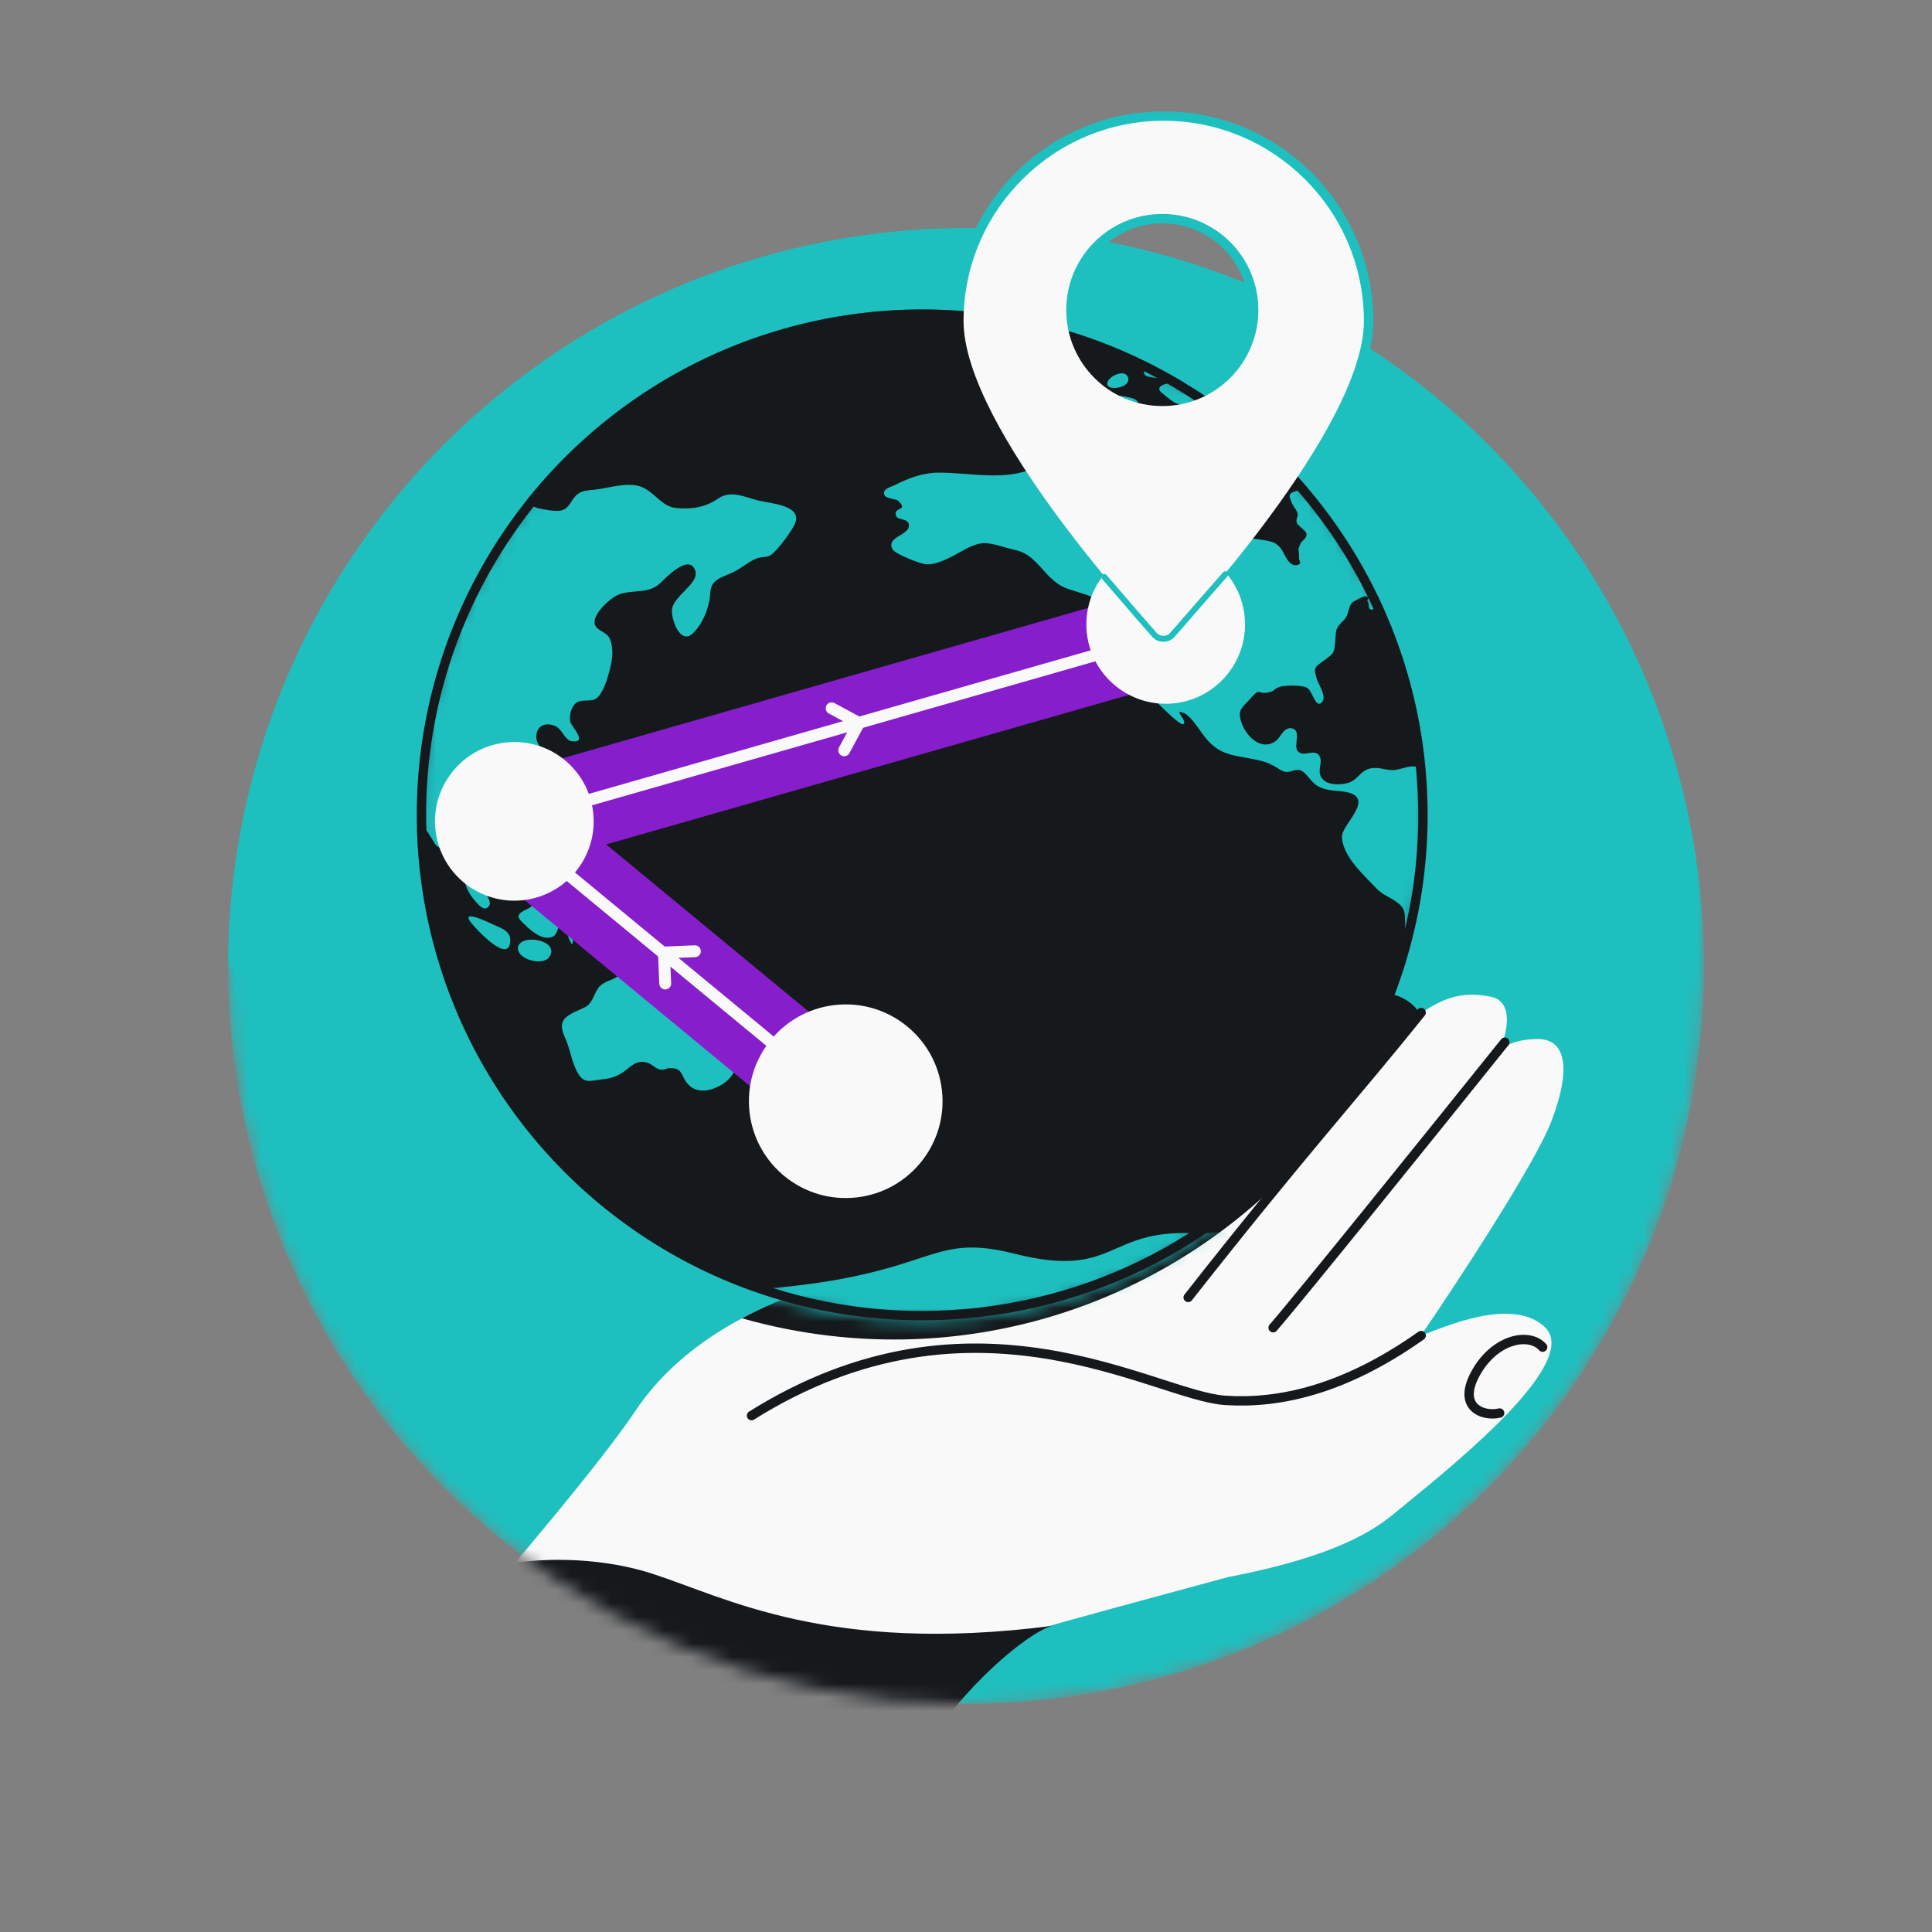 <svg width="144" height="144" viewBox="0 0 144 144" fill="none" xmlns="http://www.w3.org/2000/svg">
<rect x="0" y="0" width="144" height="144" fill="#808080" stroke="none"/>
<mask id="mask0_3063_353" style="mask-type:alpha" maskUnits="userSpaceOnUse" x="8" y="11" width="119" height="116">
<path d="M72 127C102.375 127 127 102.376 127 72V11H8V72H17C17 102.376 41.624 127 72 127Z" fill="#1EBFBF"/>
</mask>
<g mask="url(#mask0_3063_353)">
<circle cx="72" cy="72" r="55" fill="#1EBFBF"/>
<mask id="mask1_3063_353" style="mask-type:alpha" maskUnits="userSpaceOnUse" x="19" y="20" width="110" height="110">
<circle cx="74" cy="75" r="55" fill="#1EBFBF"/>
</mask>
<g mask="url(#mask1_3063_353)">
<path d="M75.208 122.04C72.204 122.902 65.833 135.807 61.273 142.168C56.714 148.53 22.455 140.103 22.668 134.524C22.668 134.524 42.508 112.419 47.377 105.133C54.293 94.786 71.041 93.807 72.204 93.579C73.135 93.397 85.987 79.463 89.361 78.698C93.022 77.868 93.34 80.017 92.947 81.361C94.129 79.85 97.232 76.406 100.197 74.714C103.161 73.022 105.2 74.574 105.849 75.562C107.403 74.512 108.787 73.826 111.104 74.286C112.958 74.655 112.279 77.203 111.707 78.431C111.882 78.123 112.683 77.493 114.489 77.44C116.747 77.373 117.138 79.63 115.628 83.58C114.42 86.74 108.639 95.548 105.9 99.556C107.661 98.908 112.711 96.629 115.133 98.906C117.854 101.465 108.877 108.767 104.389 112.419C103.107 113.462 100.727 115.787 91.517 117.549C85.207 119.268 81.193 120.322 75.208 122.04Z" fill="#F9F9F9"/>
<path d="M55.303 98.258C57.406 98.857 59.584 99.296 61.825 99.558C76.434 101.267 90.146 95.08 98.692 84.373L105.744 75.438C105.592 75.129 104.956 74.418 103.83 74.115C102.877 73.835 101.648 73.886 100.197 74.714C97.232 76.406 94.129 79.85 92.948 81.361C93.34 80.017 93.022 77.868 89.361 78.698C87.164 79.196 80.949 85.277 76.623 89.51L76.623 89.51L76.623 89.51C74.305 91.778 72.529 93.516 72.204 93.579C72.099 93.6 71.868 93.626 71.528 93.665C69.199 93.933 61.788 94.785 55.303 98.258Z" fill="#16191C"/>
<path d="M92.636 81.583C82.614 94.246 81.5 94 81.5 94" stroke="#F9F9F9" stroke-width="0.7" stroke-linecap="round" stroke-linejoin="round"/>
<path d="M68.695 130.744C71.747 125.67 76.618 121.695 78.39 121.186C61.741 123.326 54.068 119.046 48.597 117.288C44.221 115.881 39.672 116.219 37.944 116.563C37.139 117.467 36.388 118.316 35.758 119.046L50.683 129.539L68.695 130.744Z" fill="#16191C"/>
<path d="M114.98 100.408C113.983 99.299 111.517 99.773 110.089 102.178C108.471 104.903 110.568 105.617 111.775 105.319" stroke="#16191C" stroke-width="0.7" stroke-linecap="round" stroke-linejoin="round"/>
<path d="M56.014 105.511C72.611 95.11 86.058 104.029 91.32 104.376C95.29 104.637 100.151 103.629 105.924 99.545M112.161 77.679C107.219 83.838 96.846 96.718 94.891 98.96M105.924 75.472C100.982 81.632 97.119 85.815 88.559 96.703" stroke="#16191C" stroke-width="0.7" stroke-linecap="round" stroke-linejoin="round"/>
</g>
</g>
<mask id="path-10-outside-1_3063_353" maskUnits="userSpaceOnUse" x="70.817" y="8" width="32" height="41" fill="black">
<rect fill="white" x="70.817" y="8" width="32" height="41"/>
<path d="M86.729 9C94.961 9 101.656 15.696 101.656 23.928C101.656 31.943 87.881 46.739 87.293 47.365C87.154 47.527 86.945 47.612 86.729 47.612C86.52 47.612 86.312 47.527 86.165 47.365C85.586 46.74 71.817 31.944 71.817 23.928C71.817 15.696 78.512 9 86.729 9ZM86.632 15.946C82.678 15.946 79.473 19.152 79.473 23.105C79.473 27.059 82.678 30.265 86.632 30.265C90.586 30.265 93.791 27.059 93.791 23.105C93.791 19.152 90.586 15.946 86.632 15.946Z"/>
</mask>
<path d="M86.729 9C94.961 9 101.656 15.696 101.656 23.928C101.656 31.943 87.881 46.739 87.293 47.365C87.154 47.527 86.945 47.612 86.729 47.612C86.52 47.612 86.312 47.527 86.165 47.365C85.586 46.74 71.817 31.944 71.817 23.928C71.817 15.696 78.512 9 86.729 9ZM86.632 15.946C82.678 15.946 79.473 19.152 79.473 23.105C79.473 27.059 82.678 30.265 86.632 30.265C90.586 30.265 93.791 27.059 93.791 23.105C93.791 19.152 90.586 15.946 86.632 15.946Z" fill="#F9F9F9"/>
<path d="M86.729 9V8.3H86.729L86.729 9ZM101.656 23.928L102.356 23.928V23.928H101.656ZM87.293 47.365L86.783 46.886L86.772 46.898L86.762 46.91L87.293 47.365ZM86.729 47.612L86.728 48.312H86.729V47.612ZM86.165 47.365L86.684 46.895L86.679 46.89L86.165 47.365ZM71.817 23.928H71.117V23.928L71.817 23.928ZM86.632 15.946L86.632 15.246H86.632V15.946ZM79.473 23.105L78.773 23.105V23.105H79.473ZM86.632 30.265V30.965H86.632L86.632 30.265ZM93.791 23.105H94.491V23.105L93.791 23.105ZM86.729 9V9.7C94.574 9.7 100.956 16.082 100.956 23.928H101.656H102.356C102.356 15.309 95.347 8.3 86.729 8.3V9ZM101.656 23.928L100.956 23.928C100.956 25.76 100.159 28.065 98.873 30.563C97.595 33.041 95.879 35.629 94.131 38.002C90.638 42.749 87.069 46.581 86.783 46.886L87.293 47.365L87.804 47.844C88.106 47.523 91.718 43.644 95.259 38.832C97.029 36.427 98.793 33.774 100.117 31.204C101.431 28.653 102.356 26.103 102.356 23.928L101.656 23.928ZM87.293 47.365L86.762 46.91C86.767 46.904 86.769 46.904 86.764 46.906C86.758 46.909 86.746 46.912 86.729 46.912V47.612V48.312C87.122 48.312 87.536 48.158 87.825 47.821L87.293 47.365ZM86.729 47.612L86.729 46.912C86.719 46.912 86.709 46.91 86.7 46.907C86.692 46.903 86.687 46.899 86.684 46.895L86.165 47.365L85.646 47.835C85.933 48.152 86.335 48.312 86.728 48.312L86.729 47.612ZM86.165 47.365L86.679 46.89C86.394 46.582 82.829 42.75 79.338 38.003C77.592 35.629 75.876 33.042 74.6 30.563C73.314 28.066 72.517 25.76 72.517 23.928L71.817 23.928L71.117 23.928C71.117 26.103 72.041 28.653 73.355 31.204C74.678 33.774 76.441 36.427 78.21 38.833C81.749 43.645 85.358 47.523 85.652 47.841L86.165 47.365ZM71.817 23.928H72.517C72.517 16.082 78.899 9.7 86.729 9.7L86.729 9L86.729 8.3C78.125 8.3 71.117 15.31 71.117 23.928H71.817ZM86.632 15.946V15.246C82.292 15.246 78.773 18.765 78.773 23.105L79.473 23.105L80.173 23.105C80.173 19.538 83.065 16.646 86.632 16.646V15.946ZM79.473 23.105H78.773C78.773 27.446 82.291 30.965 86.632 30.965V30.265V29.565C83.065 29.565 80.173 26.673 80.173 23.105H79.473ZM86.632 30.265L86.632 30.965C90.972 30.965 94.491 27.446 94.491 23.105H93.791H93.091C93.091 26.673 90.199 29.565 86.632 29.565L86.632 30.265ZM93.791 23.105L94.491 23.105C94.491 18.765 90.972 15.246 86.632 15.246L86.632 15.946L86.632 16.646C90.199 16.646 93.091 19.538 93.091 23.105L93.791 23.105Z" fill="#1EBFBF" mask="url(#path-10-outside-1_3063_353)"/>
<circle cx="68.736" cy="60.736" r="37.67" transform="rotate(-6.577 68.736 60.736)" fill="#16191C"/>
<mask id="mask2_3063_353" style="mask-type:alpha" maskUnits="userSpaceOnUse" x="31" y="23" width="76" height="76">
<circle cx="68.737" cy="60.736" r="37.67" transform="rotate(-6.577 68.737 60.736)" fill="white"/>
</mask>
<g mask="url(#mask2_3063_353)">
<path d="M190.727 64.928C190.546 64.411 190.092 64.956 189.827 64.894C189.325 64.752 189.424 64.294 189.035 64.078C188.938 64.028 188.216 63.696 188.537 64.243C188.726 64.559 189.009 64.911 189.123 65.236C189.217 65.533 189.021 65.802 189.174 66.076C189.788 67.19 190.032 65.885 190.247 65.507C190.359 65.294 190.846 65.299 190.727 64.928ZM188.926 66.828C188.181 66.683 186.372 68.506 187.723 68.766C188.515 68.92 188.361 68.507 188.658 67.92C188.756 67.724 189.512 66.898 188.926 66.828ZM178.669 55.693C178.506 55.465 178.163 55.382 178.001 55.17C177.894 55.028 177.977 54.696 177.927 54.655C177.806 54.531 177.55 54.545 177.5 54.505C177.587 54.602 176.992 54.056 177.087 54.091C176.543 53.846 174.781 53.311 174.226 53.637C172.889 54.421 173.609 53.554 172.526 53.248C172.369 53.205 171.605 53.031 171.679 53.407C171.706 53.512 172.299 53.782 172.435 53.905C172.502 53.958 172.89 54.298 172.892 54.313C172.942 54.354 172.973 54.489 173.133 54.562C173.279 54.638 173.605 54.569 173.775 54.596C174.055 54.656 174.681 54.814 174.842 55.026C174.966 55.181 174.759 55.497 174.728 55.486C174.778 55.526 174.975 55.657 175.042 55.711C174.942 55.63 176.367 56.004 176.295 56.043C176.786 55.956 176.695 55.428 177.263 55.486C177.525 55.517 177.787 55.948 178.133 56.047C178.825 56.259 179.033 56.219 178.669 55.693ZM168.626 48.915C168.48 48.84 167.64 48.66 168.123 49.035C168.416 49.201 169.332 50.695 169.223 49.615C169.203 49.31 168.901 49.068 168.626 48.915ZM168.141 50.77C168.516 51.127 169.748 51.938 170.029 51.076C170.523 49.573 168.094 50.099 168.141 50.77ZM169.948 52.746C169.885 52.599 168.378 53.219 168.358 53.313C168.181 54.011 167.922 54.533 168.186 55.24C168.765 56.711 168.44 55.073 168.686 54.967C168.903 54.881 169.351 55.736 169.591 55.186C169.712 54.911 169.215 54.553 169.069 54.339C168.991 54.194 169.294 54.051 169.19 53.94C169.173 53.927 168.882 53.776 168.902 53.82C168.862 53.732 168.427 54.044 168.53 53.617C168.626 53.267 170.352 53.745 169.948 52.746ZM167.545 47.179C167.376 47.168 167.127 47.243 167.103 47.43C167.039 47.93 167.099 49.368 167.727 48.496C167.674 48.564 167.796 47.642 167.818 47.701C167.761 47.477 168.035 47.215 167.545 47.179ZM166.722 45.044C166.461 45.29 166.546 46.157 167.057 46.113C167.522 46.059 167.058 44.667 166.722 45.044ZM113.873 60.641C113.008 60.51 112.003 60.487 111.169 60.23C110.506 60.014 110.398 59.734 109.983 59.167C109.106 58.007 107.267 57.604 105.917 57.221C105.07 56.981 104.856 57.236 104.052 57.375C103.413 57.495 102.855 57.129 102.172 57.269C101.385 57.421 101.249 58.083 100.534 58.334C99.994 58.52 99.114 58.529 98.694 58.177C97.956 57.57 98.735 56.819 98.292 56.271C97.921 55.821 97.158 56.447 96.743 56.003C96.379 55.615 96.986 54.56 96.397 54.321C95.759 54.056 95.436 54.939 95.159 55.171C94.482 55.756 93.676 55.48 93.118 54.853C92.769 54.462 92.496 53.94 92.42 53.411C92.32 52.807 92.818 52.519 93.219 52.042C93.555 51.665 93.681 51.574 93.803 51.575C93.954 51.573 94.108 51.724 94.624 51.588C95.097 51.472 94.911 51.309 95.486 51.166C95.871 51.075 97.067 51.045 97.443 51.278C97.836 51.525 98.067 52.867 98.537 52.336C98.898 51.91 98.3 51.072 98.159 50.642C97.851 49.678 98.009 49.737 98.806 49.138C99.421 48.682 99.446 48.633 99.512 47.887C99.597 46.786 99.531 46.87 100.182 46.196C100.562 45.798 100.447 45.334 100.765 44.929C100.846 44.843 101.617 44.415 101.772 44.444C102.284 44.538 101.751 44.661 101.976 44.897C102.045 44.966 101.929 45.41 102.206 45.439C102.482 45.469 102.727 44.826 102.878 44.685C103.238 44.382 104.212 44.408 104.002 43.771C103.816 43.208 102.956 44.046 102.554 43.723C100.78 42.297 108.783 41.513 103.374 39.507C102.486 39.179 102.401 39.097 101.85 38.268C101.777 38.169 101.336 37.374 101.245 37.369C100.688 37.279 101.201 37.513 100.894 37.748C100.447 38.092 100.083 38.749 99.534 37.935C99.221 37.464 99.385 37.307 99.338 37.158C99.311 37.054 99.193 36.96 98.731 36.767C97.979 36.438 97.66 36.306 96.968 36.493C95.997 36.759 96.006 36.835 96.294 37.494C96.496 37.932 96.635 37.947 96.724 38.321C96.778 38.53 96.549 38.649 96.662 38.974C96.73 39.166 97.106 39.399 97.282 39.61C97.334 39.665 97.373 39.738 97.38 39.798C97.407 40.164 97.051 40.236 96.919 40.544C96.658 41.173 96.859 40.812 96.825 41.569C96.813 41.863 97.072 42.002 96.719 42.104C96.044 42.305 95.72 41.205 95.488 40.908C95.238 40.584 95.009 40.441 94.712 40.367C94.428 40.277 94.092 40.254 93.658 40.181C93.58 40.16 93.398 40.165 93.17 40.161C92.698 40.154 92.06 40.15 91.963 40.1C91.654 39.92 91.819 39.64 91.621 39.37C91.62 39.355 91.605 39.357 91.603 39.342C91.568 39.3 91.534 39.273 91.487 39.263C91.346 39.218 91.21 39.356 91.114 39.183C91.003 39.011 90.939 38.849 90.906 38.699C90.792 38.236 90.992 37.859 91.424 37.532C91.466 37.497 92.069 37.197 92.073 37.227C92.097 37.178 92.205 36.797 92.164 36.832C92.256 36.714 92.929 35.698 93.132 35.752C93.431 35.84 93.25 36.769 94.015 36.557C94.913 36.315 94.07 35.72 94.088 35.349C94.105 34.84 94.618 34.55 94.624 34.073C94.626 34.088 94.334 33.137 94.368 33.164C94.058 32.846 93.092 32.896 92.935 33.114C92.817 33.281 93.513 34.047 92.818 34.342C92.21 34.597 92.632 33.918 92.174 33.632C91.897 33.464 91.804 33.844 91.789 33.846C91.66 33.784 91.519 33.739 91.305 33.594C91.057 33.423 90.79 32.823 90.466 32.384C90.121 31.885 89.736 31.576 89.291 32.196C88.899 32.749 89.471 33.098 89.919 33.431C90.353 33.766 90.662 34.083 89.886 34.588C89.814 34.627 89.728 34.668 89.611 34.712C88.936 34.913 87.628 34.895 87.091 34.849C85.999 34.729 84.834 35.155 83.645 35.246C83.675 35.243 83.069 34.728 82.924 34.653C82.491 34.456 81.722 34.499 81.275 34.443C79.718 34.238 78.59 34.199 77.147 34.857C74.91 35.869 72.516 35.253 70.069 35.227C68.822 35.217 67.76 35.617 66.698 36.154C66.426 36.293 65.757 36.417 65.916 36.875C66.029 37.2 66.752 37.148 66.956 37.339C67.757 38.093 66.566 37.769 66.777 38.421C66.898 38.807 67.603 38.603 67.729 39.034C67.965 39.899 65.955 39.977 66.538 40.955C66.745 41.3 68.541 42.001 68.942 42.047C69.588 42.126 70.221 41.822 70.755 41.576C71.504 41.228 72.399 40.556 73.241 40.49C73.932 40.426 74.938 40.848 75.636 40.983C77.208 41.309 77.664 42.764 78.975 43.597C79.825 44.129 81.277 44.208 82.009 44.892C82.469 45.331 82.323 45.902 82.343 46.607C82.362 47.297 82.23 48.127 82.585 48.701C82.921 49.247 83.527 49.761 84.099 50.249C84.369 50.479 84.606 50.698 84.828 50.903C85.325 51.399 87.908 54.177 88.203 53.974C88.553 53.718 87.318 52.753 88.277 53.166C88.805 53.397 89.54 54.635 89.925 55.082C90.539 55.796 91.119 56.083 91.808 56.265C92.308 56.392 92.863 56.466 93.532 56.604C94.139 56.734 94.436 56.807 94.971 57.099C95.247 57.252 95.499 57.469 95.795 57.527C96.137 57.596 96.558 57.301 96.889 57.401C97.361 57.547 97.705 58.291 98.193 58.573C98.876 58.971 99.491 58.9 100.186 59.005C102.676 59.394 100.01 61.424 100.025 62.345C100.041 63.804 101.628 65.19 102.563 66.189C103.049 66.717 103.531 66.816 104.095 67.227C104.757 67.704 104.704 68.034 104.728 68.769C104.803 71.528 104.573 74.538 105.01 77.271C105.217 78.539 105.888 80.015 106.434 81.197C106.696 81.752 107.268 82.501 107.986 82.141C108.874 81.685 107.807 80.593 107.743 79.909C107.643 78.905 107.999 76.727 108.574 75.922C109.006 75.319 109.822 75.025 110.272 74.45C110.722 73.875 110.636 73.393 111.239 72.955C111.604 72.697 111.822 72.749 112.045 72.308C112.182 72.046 112.201 71.69 112.275 71.405C112.443 70.755 112.494 69.75 112.837 69.172C113.603 67.915 115.366 68.45 115.402 66.662C115.414 65.969 115.13 64.956 115.389 64.31C115.626 63.73 116.466 63.51 116.653 62.888C117.226 61.008 115.155 60.831 113.873 60.641ZM100.096 33.334C99.485 33.035 99.459 32.546 98.944 32.16C98.793 32.039 98.601 31.953 98.394 31.87C97.997 31.715 97.558 31.597 97.219 31.421C96.622 31.12 96.114 30.533 95.533 30.231C95.356 30.144 95.165 30.073 94.98 30.049C94.378 29.964 91.862 30.131 91.751 30.882C91.728 30.947 91.722 31.024 91.714 31.087C91.613 32.19 93.734 32.145 94.433 32.28C95.303 32.457 96.188 32.754 96.631 33.565C96.861 33.984 96.75 34.596 96.995 35.014C97.316 35.562 97.752 35.65 98.326 35.891C98.677 36.035 99.137 36.336 99.546 36.458C99.624 36.48 99.717 36.499 99.779 36.508C100.744 36.581 100.538 36.113 100.828 35.464C100.973 35.14 101.493 34.649 101.463 34.253C101.406 33.368 100.659 33.608 100.096 33.334ZM90.125 30.608C89.558 30.566 88.999 31.246 89.717 31.547C90.515 31.886 90.829 30.527 90.125 30.608ZM87.608 31.16C86.619 31.935 88.443 32.74 88.657 32.362C89.382 31.54 88.541 30.437 87.608 31.16ZM87.653 33.139C87.493 32.803 86.955 32.742 86.715 32.509C86.338 32.137 86.226 31.427 85.66 31.262C84.89 31.027 84.067 31.922 83.298 31.841C82.498 31.749 78.394 30.792 79.23 32.772C79.625 33.695 80.809 33.036 81.481 33.204C82.264 33.406 82.82 34.28 83.567 34.44C84.376 34.608 85.024 33.903 85.843 33.901C86.421 33.911 88.364 34.564 87.653 33.139ZM84.624 29.782C84.276 29.53 82.578 29.418 82.044 29.264C81.462 29.085 81.38 29.033 80.87 29.215C80.68 29.283 79.411 29.998 80.244 30.241C81.045 30.471 82.079 31.013 82.899 31.011C83.52 31.001 85.519 30.432 84.624 29.782ZM84.093 28.198C83.894 27.267 82.071 28.308 82.63 28.812C83.026 29.09 84.222 28.798 84.093 28.198ZM89.263 29.585C89.086 29.237 88.231 29.058 87.91 28.911C87.588 28.748 87.501 28.527 87.067 28.578C86.767 28.612 86.067 28.862 86.601 29.277C87.019 29.613 87.398 30 87.885 30.144C88.358 30.289 89.657 30.37 89.263 29.585ZM98.824 23.085C97.942 22.941 97.022 22.863 96.133 22.796C95.121 22.713 94.385 23.044 93.419 23.355C92.468 23.664 91.5 23.961 90.548 24.27C90.079 24.416 89.486 24.408 89.752 24.869C90.359 25.922 93.055 24.673 93.3 25.091C93.618 25.608 91.629 25.868 91.492 25.868C90.609 25.847 89.818 25.308 89.012 25.17C88.594 25.095 87.121 25.496 87.278 26.062C87.46 26.718 88.927 27.194 89.506 27.343C89.864 27.425 90.2 27.57 90.525 27.487C90.776 27.427 91.43 26.644 91.65 26.973C91.96 27.429 90.492 28.521 90.241 28.581C90.078 28.615 87.748 27.899 88.536 28.808C88.834 29.158 89.434 28.827 89.765 29.066C90.029 29.251 90.233 30.227 90.533 30.192L92.226 29.997C92.631 29.951 94.219 30.029 94.504 29.735C95.528 28.74 93.314 28.765 92.773 28.95C92.409 29.084 91.537 29.815 91.254 29.202C90.969 28.574 92.018 28.591 92.365 28.566C92.893 28.536 94.111 28.826 94.537 28.577C94.908 28.366 94.72 27.926 94.913 27.488C95.058 27.164 95.505 26.959 95.603 26.625C95.635 26.513 95.458 26.288 95.414 26.308C95.593 26.011 96.048 25.743 96.486 25.462C97.079 25.07 99.034 24.122 99.411 23.571C99.73 23.043 99.366 23.177 98.824 23.085ZM86.995 27.555C86.593 26.971 84.75 27.445 85.408 28.015C85.792 28.186 87.596 28.424 86.995 27.555ZM87.739 27.562C88.006 27.9 88.442 27.865 88.498 27.428C88.572 26.882 87.324 26.856 87.739 27.562ZM115.897 22.224C115.709 20.724 107.236 21.377 105.96 21.77C104.053 22.344 101.547 22.602 100.13 24.011C99.326 24.811 98.778 25.32 97.739 25.794C97.236 26.037 96.583 26.173 96.767 26.844C96.871 27.217 97.832 28.182 98.239 28.151C99.021 28.091 100.053 27.819 100.822 28.037C101.718 28.303 102.778 29.334 103.513 29.911C104.997 31.062 105.165 33.442 105.842 35.101C106.075 35.674 106.542 36.559 107.239 36.678C108.369 36.871 108.05 34.893 108.493 34.258C108.844 33.74 109.128 33.969 109.668 33.784C110.222 33.581 110.349 33.367 110.673 32.884C111.24 32.003 111.88 31.76 112.827 31.282C114.074 30.646 115.165 28.383 114.755 26.939C114.497 26.015 113.281 25.079 113.814 24.171C114.2 23.573 115.995 23.074 115.897 22.224ZM182.908 22.787C181.752 22.505 180.782 22.002 179.81 22.652C178.85 23.286 177.913 23.455 176.658 23.369C175.48 23.29 175.008 22.222 173.957 21.805C172.939 21.399 171.417 21.898 170.398 22.015C169.904 22.072 169.462 22.061 169.069 22.337C168.521 22.724 168.493 23.403 167.77 23.579C167.37 23.671 166.38 23.509 165.973 23.402C165.077 23.136 165.348 22.597 164.703 22.134C164.422 21.935 163.407 21.822 163.11 21.887C162.385 22.047 162.516 22.785 161.751 22.874C161.452 22.908 160.362 22.68 160.087 22.527C159.044 21.909 160.116 21.724 160.099 21.05C160.074 19.915 158.209 20.329 157.512 20.348C156.438 20.38 155.032 20.173 154.001 20.445C152.97 20.718 152.007 21.721 151.149 22.312C150.869 22.514 150.305 22.763 150.095 23.049C149.741 23.535 149.83 23.91 149.318 24.338C149.027 24.587 148.404 25.104 148.016 25.165C147.405 25.266 147.049 24.815 146.44 24.931C146.039 25.008 145.264 25.528 144.961 25.794C144.808 25.919 144.628 25.939 144.513 26.122C144.306 26.438 144.564 26.962 144.197 27.204C143.787 27.467 142.978 27.037 142.525 27.058C141.726 27.105 141.857 27.581 141.259 27.927C140.475 28.371 139.359 28.177 138.566 28.668C137.546 29.309 136.807 30.67 135.709 31.151C135.376 31.297 134.907 31.443 134.598 31.002C134.032 30.175 135.413 30.293 135.715 29.889C136.241 29.182 134.962 28.884 134.192 28.665C134.082 28.632 133.987 28.596 133.894 28.576C133.039 28.275 131.459 27.35 130.57 27.407C129.606 27.471 128.466 28.91 127.771 29.467C127.34 29.809 126.978 30.096 126.653 30.442C126.421 30.668 126.225 30.937 126.033 31.251C125.597 31.947 124.187 33.417 124.21 34.276C124.217 34.598 124.808 35.375 125.112 35.509C125.802 35.83 125.935 35.138 126.574 35.156C127.368 35.188 127.756 37.373 128.823 35.958C129.007 35.706 129.213 34.729 129.208 34.422C129.205 33.869 128.742 33.415 128.863 32.878C128.913 32.657 129.392 31.94 129.916 31.48C130.342 31.093 130.774 30.889 131.011 31.231C131.028 31.244 131.031 31.275 131.048 31.288C131.347 32.038 128.9 33.335 130.814 33.868C131.191 33.978 132.091 33.352 132.415 33.791C132.863 34.385 131.635 34.404 131.438 34.672C131.164 35.058 131.467 35.453 131.028 35.858C130.576 36.279 129.772 36.679 129.208 36.929C128.371 37.302 127.368 37.033 126.52 37.316C125.672 37.598 124.923 38.484 124.327 39.106C123.933 39.505 123.362 39.955 123.31 40.561C123.26 41.305 124.18 41.783 123.779 42.522C123.491 43.047 122.893 42.731 122.424 43.016C121.885 43.34 122.667 44.526 123.174 45.098C123.804 45.825 124.466 45.58 124.979 44.89C125.359 44.369 124.918 43.574 125.396 42.981C125.688 42.609 126.464 42.104 126.89 41.978C127.8 41.704 127.883 42.294 128.442 42.799C128.647 42.991 129.632 43.769 129.891 43.77C131.302 43.761 129.074 41.957 128.965 41.539C128.916 41.376 128.948 40.865 129.103 40.755C129.483 40.495 129.424 40.779 129.679 41.011C129.984 41.283 130.295 41.878 130.637 42.208C131.118 42.691 132.076 44.287 132.636 44.269C133.195 44.25 132.936 43.45 133.409 43.472C133.806 43.488 134.122 44.389 134.723 44.459C135.244 44.506 135.751 44.032 136.288 44.078C137.057 44.159 137.559 44.962 137.248 45.69C136.877 46.548 135.321 46.358 134.433 46.291C133.928 46.257 133.162 46.069 132.673 46.171C131.902 46.337 131.891 47.03 131.001 46.948C130.464 46.902 129.538 46.64 129.052 46.373C128.357 46.007 128.812 46.139 128.527 45.511C128.264 44.942 128.415 45.063 127.75 45.093C127.086 45.124 126.382 45.343 125.728 45.465C124.272 45.74 122.913 46.066 122.109 47.389C121.623 48.183 121.188 49.018 120.753 49.852C120.555 50.244 120.186 50.732 120.149 51.198C120.086 51.974 120.735 52.73 120.755 53.558C120.803 55.029 121.778 55.454 122.924 56.306C123.986 57.091 124.627 57.248 125.884 57.088C126.348 57.034 126.736 56.974 127.153 56.772C127.585 56.569 127.951 56.05 128.471 56.082C128.792 56.107 129.255 56.561 129.6 56.659C130.338 56.867 130.18 56.423 130.513 57.2C130.724 57.714 130.639 58.293 130.895 58.801C131.112 59.238 131.526 59.667 131.798 60.05C132.664 61.242 132.555 61.609 132.486 62.985C132.422 64.146 133.156 64.584 133.52 65.634C133.703 66.167 133.629 66.713 133.945 67.215C134.207 67.646 134.708 68.034 135.056 68.425C135.941 69.384 136.246 69.918 137.54 69.815C138.968 69.696 139.294 69.49 139.895 68.251C140.14 67.746 140.259 67.456 140.301 66.898C140.367 66.152 140.374 66.213 140.797 65.672C141.285 65.031 141.005 64.971 141.057 64.242C141.096 63.653 141.354 63.393 141.695 62.923C142.376 61.983 142.434 61.3 142.053 60.099C141.912 59.669 141.56 59.386 141.408 58.989C141.145 58.281 141.438 58.063 141.789 57.545C142.412 56.628 143.45 55.755 143.749 54.659C143.899 54.119 143.914 53.195 143.414 52.806C142.798 52.339 141.876 52.768 141.127 52.332C140.216 51.806 139.634 51.504 139.103 50.581C138.95 50.307 137.192 47.572 137.358 47.43C137.497 47.322 139.557 49.253 139.783 49.503C140.549 50.353 141.101 52.104 142.479 51.945C143.258 51.855 144.818 51.03 145.32 50.511C146.054 49.765 146.281 48.047 144.992 47.534C144.212 47.224 144.378 47.867 143.745 48.047C143.068 48.233 142.767 47.591 142.384 47.035C142.164 46.707 141.577 46.098 142.254 45.912C142.667 45.803 143.237 46.798 143.717 46.882C144.259 46.973 144.662 46.65 145.215 46.832C145.986 47.066 145.994 47.265 146.878 47.163C148.301 46.999 148.839 47.321 149.952 48.408C150.704 49.136 151.226 50.106 151.812 50.977C152.561 52.075 153.065 52.893 153.615 51.338C154.04 50.151 154.375 49.636 155.228 48.738C155.607 48.34 156.03 47.661 156.515 47.39C157.141 47.026 157.239 47.214 157.661 47.842C158.121 48.543 158.02 48.585 158.719 48.858C158.958 48.953 159.145 48.732 159.424 48.915C159.638 49.06 159.818 49.7 159.888 49.907C160.232 50.913 160.285 51.769 161.051 52.618C161.329 52.925 161.795 53.547 162.161 53.029C162.433 52.628 161.643 51.827 161.398 51.548C161.188 51.311 160.315 50.719 160.965 50.429C161.557 50.161 161.832 51.359 162.382 51.388C163.311 51.419 164.131 49.31 163.516 48.582C163.18 48.175 162.375 48.298 162.256 47.666C162.088 46.732 163.27 47.242 163.688 47.178C164.51 47.068 165.955 45.64 166.333 44.966C166.724 44.275 166.782 42.669 166.508 41.87C166.299 41.249 165.755 41.004 165.826 40.304C165.907 39.556 166.58 39.34 167.25 39.617C167.806 39.829 167.994 40.669 168.519 40.747C169.816 40.935 168.511 39.625 168.431 39.327C168.322 38.909 168.487 38.228 168.847 37.925C169.276 37.568 169.992 37.855 170.429 37.559C171.076 37.115 171.561 35.26 171.653 34.48C171.701 34.106 171.637 33.421 171.462 33.087C171.149 32.478 170.26 32.534 170.314 31.82C170.367 31.092 171.635 29.977 172.28 29.779C173.395 29.436 174.374 29.768 175.29 29.017C175.622 28.733 177.581 26.631 178.047 28.038C178.355 29.002 176.276 29.934 176.245 30.983C176.225 31.862 176.929 33.488 177.798 32.726C178.57 32.053 179.12 30.759 179.173 29.769C179.229 28.547 180.127 28.567 181.157 28.018C181.687 27.741 182.185 27.315 182.736 27.098C183.056 26.968 183.502 27.024 183.788 26.869C184.273 26.597 185.623 24.873 185.757 24.32C186.086 23.097 183.752 22.997 182.908 22.787ZM139.018 42.072C138.472 42.473 136.878 41.95 136.197 41.967C135.122 41.998 134.012 42.249 134.479 40.765C134.667 40.159 134.788 40.022 135.403 39.828C135.872 39.682 137.036 39.502 137.273 40.105C137.541 40.72 140.264 41.159 139.018 42.072ZM142.434 43.385C141.46 43.497 141.465 42.097 141.072 41.451C140.625 40.733 139.869 39.713 141.207 39.467C141.712 39.362 142.113 39.685 142.377 40.131C142.451 40.246 142.51 40.362 142.556 40.495C142.661 40.745 142.737 41.013 142.78 41.254C142.919 41.93 143.468 43.266 142.434 43.385ZM144.383 61.475C143.852 62.275 143.616 62.732 143.64 63.729C143.67 64.51 144.06 66.049 145.166 65.245C145.756 64.823 145.691 63.339 145.75 62.671C145.808 61.988 145.224 60.21 144.383 61.475ZM162.265 54.324C162.201 54.3 159.97 53.25 160.736 54.238C161.146 54.76 163.79 57.546 163.771 55.534C163.763 54.812 162.893 54.636 162.265 54.324ZM164.365 56.081C164.232 57.034 166.242 57.479 166.719 56.87C167.713 55.618 164.637 55.019 164.365 56.081ZM167.327 52.402C167.185 51.957 167.411 51.285 166.898 51.052C166.161 50.722 166.149 51.538 165.992 52.018C165.836 52.512 165.746 52.784 165.315 53.126C165.051 53.341 164.028 53.551 164.579 54.118C165.112 54.657 166.224 55.743 167.081 55.275C167.41 55.099 167.603 54.139 167.673 53.823C167.827 53.052 167.546 53.115 167.327 52.402ZM181.187 61.461C180.811 60.182 179.332 59.86 178.367 59.003C177.927 58.608 177.53 57.669 177.018 57.436C175.64 56.811 176.536 58.399 175.921 58.854C174.914 59.601 174.626 57.635 174.376 57.31C173.719 56.478 172.744 57.375 172.334 57.899C171.763 58.611 171.272 58.437 170.677 58.936C170.219 59.312 170.137 60.182 169.552 60.511C169.081 60.765 168.231 61.032 167.898 61.44C167.46 61.983 167.881 62.611 168.123 63.259C168.37 63.954 168.557 64.916 168.962 65.531C169.422 66.231 169.824 66.031 170.589 65.943C171.263 65.865 171.636 65.807 172.192 65.497C172.961 65.054 173.324 64.382 174.269 64.673C174.599 64.773 174.897 65.123 175.238 65.176C175.548 65.233 175.71 65.06 175.953 65.063C177.134 65.035 176.702 65.761 177.554 66.432C178.506 67.183 180.264 66.365 180.786 65.49C181.552 64.233 181.628 62.917 181.187 61.461Z" fill="#1EBFBF"/>
<path d="M64.283 79.524C64.105 79.006 63.665 79.549 63.407 79.487C62.918 79.343 63.013 78.885 62.633 78.667C62.539 78.617 61.836 78.282 62.15 78.831C62.335 79.148 62.612 79.501 62.723 79.827C62.816 80.125 62.626 80.393 62.776 80.668C63.377 81.785 63.61 80.48 63.818 80.102C63.926 79.889 64.399 79.896 64.283 79.524ZM62.538 81.42C61.812 81.272 60.058 83.092 61.373 83.356C62.144 83.513 61.993 83.1 62.279 82.512C62.375 82.316 63.107 81.493 62.538 81.42ZM52.523 70.238C52.364 70.01 52.029 69.925 51.871 69.712C51.767 69.57 51.846 69.238 51.797 69.197C51.68 69.072 51.43 69.086 51.381 69.045C51.466 69.143 50.886 68.594 50.979 68.629C50.448 68.382 48.732 67.841 48.194 68.165C46.896 68.946 47.594 68.08 46.539 67.77C46.386 67.727 45.643 67.55 45.716 67.927C45.742 68.032 46.32 68.304 46.453 68.427C46.518 68.481 46.897 68.823 46.898 68.838C46.947 68.879 46.978 69.014 47.134 69.088C47.276 69.164 47.593 69.097 47.758 69.124C48.031 69.185 48.64 69.346 48.797 69.558C48.919 69.714 48.719 70.03 48.688 70.018C48.737 70.058 48.929 70.19 48.995 70.244C48.897 70.163 50.284 70.542 50.215 70.581C50.692 70.495 50.602 69.967 51.155 70.026C51.409 70.058 51.666 70.491 52.002 70.591C52.677 70.805 52.879 70.767 52.523 70.238ZM42.73 63.42C42.589 63.344 41.77 63.161 42.242 63.538C42.527 63.705 43.423 65.204 43.313 64.123C43.293 63.817 42.999 63.574 42.73 63.42ZM42.265 65.275C42.631 65.634 43.833 66.45 44.102 65.587C44.579 64.085 42.217 64.603 42.265 65.275ZM44.029 67.259C43.968 67.112 42.504 67.728 42.485 67.822C42.314 68.519 42.064 69.041 42.323 69.751C42.892 71.225 42.57 69.584 42.809 69.479C43.02 69.393 43.459 70.251 43.691 69.701C43.807 69.425 43.322 69.066 43.179 68.851C43.103 68.706 43.397 68.564 43.296 68.453C43.279 68.439 42.996 68.287 43.016 68.331C42.976 68.243 42.554 68.553 42.653 68.126C42.745 67.777 44.425 68.261 44.029 67.259ZM41.673 61.678C41.51 61.666 41.267 61.74 41.244 61.928C41.184 62.428 41.247 63.868 41.855 62.997C41.803 63.065 41.919 62.143 41.94 62.202C41.885 61.977 42.15 61.716 41.673 61.678ZM40.865 59.538C40.613 59.783 40.699 60.651 41.196 60.609C41.647 60.557 41.191 59.162 40.865 59.538ZM-10.491 74.977C-11.334 74.843 -12.311 74.817 -13.123 74.557C-13.769 74.338 -13.875 74.058 -14.28 73.489C-15.138 72.325 -16.927 71.915 -18.242 71.527C-19.067 71.284 -19.274 71.539 -20.055 71.675C-20.677 71.793 -21.221 71.424 -21.884 71.562C-22.65 71.712 -22.78 72.374 -23.475 72.624C-24 72.807 -24.855 72.814 -25.265 72.46C-25.985 71.85 -25.23 71.101 -25.663 70.55C-26.025 70.099 -26.765 70.723 -27.171 70.277C-27.526 69.887 -26.938 68.834 -27.512 68.592C-28.134 68.325 -28.445 69.208 -28.714 69.439C-29.37 70.023 -30.155 69.744 -30.701 69.113C-31.041 68.722 -31.308 68.198 -31.384 67.668C-31.483 67.063 -31 66.776 -30.611 66.3C-30.286 65.924 -30.163 65.833 -30.045 65.834C-29.898 65.833 -29.747 65.985 -29.246 65.85C-28.787 65.736 -28.968 65.572 -28.409 65.43C-28.035 65.341 -26.872 65.314 -26.505 65.549C-26.122 65.798 -25.893 67.142 -25.438 66.612C-25.088 66.187 -25.672 65.346 -25.81 64.915C-26.114 63.949 -25.959 64.008 -25.186 63.411C-24.589 62.957 -24.565 62.908 -24.504 62.161C-24.424 61.059 -24.488 61.143 -23.857 60.47C-23.489 60.073 -23.602 59.609 -23.294 59.204C-23.216 59.118 -22.468 58.693 -22.317 58.721C-21.818 58.818 -22.336 58.939 -22.116 59.176C-22.049 59.245 -22.161 59.689 -21.891 59.72C-21.622 59.75 -21.386 59.107 -21.24 58.967C-20.891 58.665 -19.943 58.694 -20.149 58.056C-20.332 57.492 -21.166 58.327 -21.558 58.002C-23.288 56.569 -15.506 55.811 -20.774 53.785C-21.639 53.453 -21.723 53.37 -22.262 52.539C-22.332 52.439 -22.764 51.642 -22.853 51.637C-23.395 51.545 -22.895 51.781 -23.193 52.015C-23.626 52.358 -23.979 53.014 -24.515 52.198C-24.821 51.725 -24.662 51.568 -24.709 51.42C-24.735 51.315 -24.85 51.22 -25.3 51.026C-26.032 50.694 -26.343 50.561 -27.016 50.746C-27.96 51.009 -27.951 51.085 -27.668 51.745C-27.47 52.185 -27.335 52.2 -27.248 52.575C-27.194 52.784 -27.417 52.902 -27.305 53.228C-27.239 53.421 -26.872 53.656 -26.7 53.867C-26.649 53.923 -26.611 53.995 -26.605 54.056C-26.577 54.423 -26.923 54.493 -27.05 54.801C-27.302 55.43 -27.108 55.069 -27.139 55.827C-27.149 56.121 -26.897 56.261 -27.239 56.363C-27.895 56.562 -28.215 55.459 -28.441 55.161C-28.685 54.835 -28.908 54.691 -29.198 54.617C-29.474 54.526 -29.801 54.502 -30.223 54.427C-30.3 54.405 -30.476 54.41 -30.698 54.405C-31.157 54.396 -31.778 54.391 -31.872 54.34C-32.174 54.159 -32.014 53.879 -32.208 53.609C-32.209 53.593 -32.224 53.595 -32.226 53.58C-32.26 53.538 -32.293 53.511 -32.338 53.501C-32.476 53.455 -32.608 53.593 -32.702 53.419C-32.81 53.247 -32.873 53.085 -32.905 52.934C-33.018 52.47 -32.825 52.094 -32.405 51.768C-32.365 51.733 -31.779 51.434 -31.776 51.464C-31.752 51.415 -31.648 51.034 -31.688 51.069C-31.599 50.951 -30.948 49.937 -30.75 49.991C-30.459 50.08 -30.632 51.009 -29.889 50.8C-29.015 50.561 -29.837 49.963 -29.821 49.591C-29.806 49.081 -29.308 48.793 -29.304 48.315C-29.302 48.33 -29.589 47.377 -29.556 47.404C-29.859 47.085 -30.799 47.132 -30.951 47.349C-31.064 47.517 -30.385 48.285 -31.06 48.579C-31.651 48.832 -31.242 48.153 -31.688 47.866C-31.959 47.697 -32.048 48.077 -32.063 48.078C-32.188 48.016 -32.326 47.97 -32.535 47.825C-32.776 47.652 -33.037 47.051 -33.354 46.61C-33.692 46.11 -34.068 45.799 -34.498 46.419C-34.877 46.971 -34.32 47.322 -33.883 47.657C-33.46 47.993 -33.158 48.312 -33.912 48.815C-33.981 48.854 -34.065 48.895 -34.178 48.938C-34.834 49.137 -36.107 49.114 -36.629 49.067C-37.691 48.943 -38.824 49.366 -39.98 49.453C-39.951 49.45 -40.542 48.933 -40.684 48.857C-41.105 48.659 -41.854 48.699 -42.288 48.641C-43.804 48.431 -44.901 48.388 -46.302 49.042C-48.475 50.047 -50.806 49.423 -53.187 49.389C-54.399 49.375 -55.431 49.771 -56.462 50.306C-56.727 50.444 -57.377 50.566 -57.221 51.025C-57.109 51.351 -56.407 51.301 -56.207 51.493C-55.426 52.25 -56.586 51.922 -56.378 52.576C-56.259 52.963 -55.574 52.76 -55.45 53.193C-55.217 54.059 -57.173 54.131 -56.602 55.112C-56.4 55.458 -54.65 56.165 -54.26 56.213C-53.631 56.294 -53.016 55.992 -52.498 55.748C-51.77 55.402 -50.903 54.732 -50.083 54.669C-49.411 54.606 -48.432 55.033 -47.752 55.17C-46.222 55.502 -45.773 56.959 -44.496 57.798C-43.666 58.334 -42.254 58.417 -41.54 59.105C-41.09 59.546 -41.231 60.117 -41.209 60.822C-41.188 61.513 -41.314 62.344 -40.967 62.92C-40.638 63.467 -40.047 63.984 -39.489 64.474C-39.226 64.706 -38.994 64.925 -38.778 65.132C-38.292 65.63 -35.771 68.42 -35.484 68.217C-35.144 67.962 -36.349 66.992 -35.415 67.408C-34.901 67.642 -34.182 68.883 -33.805 69.333C-33.206 70.049 -32.641 70.338 -31.97 70.523C-31.483 70.651 -30.943 70.728 -30.291 70.868C-29.701 71 -29.411 71.075 -28.89 71.369C-28.622 71.523 -28.375 71.741 -28.087 71.8C-27.755 71.87 -27.346 71.576 -27.024 71.677C-26.564 71.825 -26.227 72.571 -25.751 72.855C-25.085 73.256 -24.488 73.187 -23.811 73.294C-21.388 73.692 -23.975 75.715 -23.957 76.637C-23.936 78.098 -22.388 79.49 -21.475 80.494C-21 81.025 -20.531 81.124 -19.981 81.538C-19.335 82.019 -19.386 82.348 -19.36 83.084C-19.278 85.847 -19.492 88.859 -19.058 91.597C-18.852 92.867 -18.195 94.347 -17.659 95.532C-17.403 96.088 -16.844 96.84 -16.147 96.482C-15.284 96.029 -16.326 94.932 -16.39 94.246C-16.491 93.242 -16.152 91.062 -15.595 90.258C-15.177 89.656 -14.384 89.364 -13.948 88.79C-13.512 88.216 -13.598 87.733 -13.013 87.296C-12.659 87.04 -12.446 87.092 -12.231 86.651C-12.099 86.39 -12.081 86.034 -12.01 85.748C-11.849 85.098 -11.803 84.092 -11.471 83.514C-10.73 82.258 -9.014 82.8 -8.984 81.01C-8.975 80.316 -9.255 79.301 -9.004 78.656C-8.776 78.075 -7.959 77.858 -7.78 77.236C-7.229 75.356 -9.243 75.172 -10.491 74.977ZM-23.983 47.594C-24.579 47.293 -24.606 46.803 -25.108 46.414C-25.255 46.292 -25.442 46.206 -25.644 46.122C-26.031 45.966 -26.459 45.846 -26.789 45.668C-27.37 45.366 -27.866 44.776 -28.433 44.472C-28.605 44.384 -28.791 44.313 -28.971 44.288C-29.557 44.201 -32.004 44.36 -32.109 45.111C-32.132 45.175 -32.137 45.253 -32.145 45.316C-32.239 46.42 -30.176 46.382 -29.496 46.52C-28.649 46.699 -27.787 47 -27.354 47.813C-27.128 48.233 -27.235 48.846 -26.994 49.265C-26.68 49.814 -26.256 49.904 -25.697 50.148C-25.355 50.293 -24.907 50.596 -24.509 50.719C-24.433 50.741 -24.342 50.761 -24.282 50.77C-23.343 50.846 -23.544 50.377 -23.265 49.728C-23.125 49.404 -22.62 48.915 -22.651 48.518C-22.709 47.632 -23.435 47.869 -23.983 47.594ZM-33.692 44.832C-34.243 44.788 -34.785 45.466 -34.086 45.77C-33.308 46.112 -33.007 44.753 -33.692 44.832ZM-36.139 45.376C-37.098 46.148 -35.322 46.96 -35.114 46.582C-34.411 45.762 -35.233 44.655 -36.139 45.376ZM-36.088 47.357C-36.245 47.02 -36.769 46.958 -37.002 46.723C-37.37 46.349 -37.482 45.638 -38.033 45.471C-38.783 45.234 -39.581 46.127 -40.329 46.044C-41.108 45.949 -45.103 44.977 -44.283 46.962C-43.896 47.887 -42.746 47.231 -42.092 47.402C-41.33 47.607 -40.786 48.483 -40.058 48.646C-39.271 48.817 -38.643 48.113 -37.846 48.114C-37.284 48.126 -35.392 48.786 -36.088 47.357ZM-39.045 43.986C-39.385 43.732 -41.037 43.615 -41.557 43.459C-42.124 43.278 -42.204 43.226 -42.7 43.406C-42.884 43.474 -44.116 44.185 -43.305 44.431C-42.525 44.664 -41.518 45.21 -40.72 45.211C-40.116 45.203 -38.173 44.64 -39.045 43.986ZM-39.568 42.398C-39.764 41.466 -41.535 42.502 -40.989 43.009C-40.602 43.288 -39.44 42.999 -39.568 42.398ZM-34.534 43.804C-34.707 43.455 -35.54 43.274 -35.852 43.125C-36.166 42.961 -36.251 42.74 -36.674 42.788C-36.965 42.822 -37.645 43.07 -37.124 43.487C-36.717 43.825 -36.347 44.214 -35.872 44.359C-35.413 44.507 -34.148 44.592 -34.534 43.804ZM-25.255 37.329C-26.114 37.181 -27.009 37.1 -27.873 37.03C-28.858 36.944 -29.573 37.272 -30.512 37.581C-31.436 37.888 -32.377 38.181 -33.301 38.488C-33.757 38.633 -34.334 38.622 -34.074 39.085C-33.48 40.141 -30.862 38.899 -30.622 39.318C-30.311 39.837 -32.245 40.091 -32.378 40.091C-33.237 40.066 -34.008 39.524 -34.792 39.383C-35.2 39.307 -36.631 39.703 -36.477 40.271C-36.297 40.928 -34.869 41.41 -34.305 41.56C-33.956 41.643 -33.629 41.791 -33.314 41.708C-33.07 41.649 -32.436 40.867 -32.221 41.197C-31.917 41.655 -33.342 42.743 -33.586 42.802C-33.745 42.836 -36.013 42.111 -35.244 43.024C-34.952 43.375 -34.37 43.046 -34.047 43.286C-33.789 43.472 -33.588 44.45 -33.297 44.417L-31.65 44.227C-31.257 44.181 -29.712 44.265 -29.436 43.971C-28.443 42.979 -30.596 42.996 -31.121 43.18C-31.475 43.313 -32.321 44.042 -32.599 43.427C-32.878 42.797 -31.857 42.818 -31.52 42.795C-31.007 42.766 -29.821 43.061 -29.407 42.813C-29.047 42.602 -29.231 42.161 -29.045 41.724C-28.905 41.4 -28.471 41.196 -28.377 40.861C-28.345 40.75 -28.519 40.524 -28.561 40.544C-28.389 40.247 -27.947 39.98 -27.521 39.7C-26.946 39.31 -25.047 38.368 -24.682 37.817C-24.374 37.289 -24.728 37.422 -25.255 37.329ZM-36.747 41.765C-37.14 41.179 -38.931 41.647 -38.289 42.22C-37.915 42.392 -36.16 42.637 -36.747 41.765ZM-36.023 41.774C-35.762 42.113 -35.338 42.08 -35.285 41.642C-35.215 41.095 -36.429 41.066 -36.023 41.774ZM-8.65 36.523C-8.838 35.02 -17.078 35.647 -18.317 36.036C-20.171 36.604 -22.608 36.854 -23.982 38.26C-24.761 39.059 -25.293 39.566 -26.301 40.037C-26.79 40.278 -27.424 40.413 -27.244 41.085C-27.142 41.458 -26.203 42.428 -25.808 42.398C-25.047 42.341 -24.044 42.072 -23.295 42.293C-22.423 42.562 -21.388 43.598 -20.671 44.178C-19.224 45.335 -19.052 47.718 -18.388 49.382C-18.16 49.956 -17.703 50.843 -17.024 50.965C-15.924 51.162 -16.241 49.181 -15.812 48.546C-15.473 48.029 -15.196 48.259 -14.671 48.075C-14.133 47.875 -14.01 47.66 -13.696 47.178C-13.148 46.298 -12.526 46.057 -11.607 45.581C-10.395 44.949 -9.342 42.687 -9.745 41.239C-9.999 40.314 -11.186 39.372 -10.67 38.466C-10.296 37.868 -8.552 37.375 -8.65 36.523ZM56.537 37.309C55.411 37.023 54.467 36.516 53.523 37.164C52.592 37.795 51.681 37.962 50.459 37.871C49.313 37.788 48.85 36.717 47.827 36.296C46.835 35.887 45.356 36.381 44.365 36.495C43.885 36.55 43.455 36.538 43.073 36.813C42.542 37.198 42.517 37.878 41.814 38.052C41.425 38.143 40.461 37.977 40.065 37.868C39.193 37.599 39.455 37.061 38.826 36.594C38.552 36.395 37.564 36.278 37.276 36.342C36.571 36.5 36.7 37.24 35.957 37.326C35.666 37.359 34.605 37.127 34.337 36.973C33.32 36.351 34.362 36.17 34.343 35.494C34.316 34.358 32.502 34.767 31.825 34.783C30.78 34.811 29.412 34.599 28.41 34.869C27.407 35.139 26.474 36.139 25.642 36.728C25.37 36.929 24.822 37.177 24.619 37.462C24.276 37.948 24.364 38.323 23.867 38.75C23.585 38.998 22.981 39.515 22.604 39.574C22.01 39.673 21.662 39.22 21.07 39.334C20.68 39.41 19.928 39.928 19.634 40.193C19.485 40.318 19.311 40.338 19.199 40.521C18.999 40.836 19.252 41.361 18.895 41.603C18.497 41.864 17.709 41.431 17.269 41.452C16.491 41.495 16.62 41.973 16.04 42.317C15.279 42.759 14.193 42.561 13.422 43.05C12.433 43.688 11.719 45.048 10.652 45.526C10.329 45.671 9.873 45.816 9.571 45.373C9.018 44.544 10.361 44.666 10.654 44.263C11.163 43.557 9.917 43.254 9.168 43.032C9.061 42.998 8.968 42.963 8.877 42.943C8.045 42.638 6.505 41.707 5.64 41.76C4.703 41.822 3.599 43.259 2.924 43.814C2.506 44.155 2.155 44.441 1.841 44.786C1.616 45.012 1.425 45.28 1.24 45.594C0.818 46.29 -0.548 47.756 -0.523 48.616C-0.515 48.938 0.062 49.719 0.358 49.854C1.03 50.177 1.157 49.485 1.779 49.506C2.551 49.54 2.936 51.729 3.969 50.316C4.147 50.064 4.344 49.087 4.338 48.779C4.334 48.225 3.882 47.769 3.998 47.232C4.046 47.011 4.51 46.295 5.018 45.836C5.431 45.45 5.851 45.248 6.082 45.59C6.098 45.604 6.102 45.634 6.118 45.648C6.412 46.4 4.036 47.69 5.899 48.23C6.266 48.341 7.139 47.717 7.456 48.158C7.894 48.755 6.699 48.769 6.509 49.037C6.243 49.422 6.54 49.819 6.114 50.222C5.675 50.643 4.894 51.041 4.347 51.289C3.534 51.66 2.557 51.387 1.733 51.667C0.909 51.947 0.184 52.831 -0.394 53.452C-0.776 53.851 -1.33 54.3 -1.378 54.906C-1.425 55.65 -0.528 56.132 -0.915 56.87C-1.194 57.395 -1.777 57.077 -2.232 57.361C-2.755 57.683 -1.99 58.873 -1.496 59.447C-0.88 60.177 -0.237 59.934 0.259 59.245C0.628 58.725 0.196 57.928 0.659 57.335C0.941 56.964 1.695 56.461 2.109 56.337C2.993 56.065 3.076 56.656 3.622 57.163C3.821 57.356 4.783 58.138 5.034 58.14C6.406 58.136 4.234 56.323 4.126 55.904C4.078 55.74 4.107 55.228 4.257 55.119C4.626 54.86 4.57 55.144 4.819 55.377C5.116 55.651 5.421 56.247 5.754 56.578C6.224 57.063 7.161 58.665 7.706 58.648C8.25 58.632 7.995 57.83 8.456 57.853C8.841 57.87 9.152 58.774 9.736 58.846C10.244 58.895 10.736 58.422 11.258 58.47C12.006 58.553 12.497 59.359 12.197 60.086C11.838 60.944 10.325 60.749 9.46 60.679C8.969 60.643 8.224 60.452 7.748 60.553C6.999 60.717 6.991 61.411 6.124 61.326C5.602 61.278 4.7 61.012 4.227 60.744C3.549 60.375 3.993 60.509 3.713 59.879C3.456 59.308 3.603 59.429 2.956 59.458C2.31 59.486 1.626 59.703 0.99 59.823C-0.425 60.094 -1.746 60.416 -2.524 61.737C-2.994 62.531 -3.414 63.365 -3.835 64.199C-4.026 64.59 -4.383 65.078 -4.418 65.544C-4.476 66.321 -3.842 67.08 -3.821 67.909C-3.769 69.381 -2.819 69.811 -1.701 70.668C-0.665 71.457 -0.042 71.616 1.18 71.46C1.632 71.408 2.009 71.349 2.414 71.148C2.834 70.946 3.187 70.427 3.693 70.462C4.006 70.487 4.458 70.943 4.794 71.043C5.512 71.253 5.357 70.809 5.683 71.588C5.89 72.103 5.81 72.682 6.06 73.192C6.273 73.629 6.677 74.06 6.943 74.445C7.79 75.642 7.684 76.008 7.622 77.386C7.564 78.548 8.279 78.989 8.636 80.041C8.816 80.575 8.746 81.122 9.055 81.625C9.312 82.058 9.8 82.448 10.14 82.84C11.004 83.803 11.302 84.339 12.561 84.24C13.95 84.126 14.266 83.92 14.847 82.683C15.084 82.178 15.198 81.888 15.237 81.329C15.299 80.582 15.306 80.643 15.716 80.103C16.188 79.463 15.915 79.402 15.964 78.673C16 78.083 16.25 77.823 16.58 77.354C17.239 76.416 17.294 75.732 16.919 74.528C16.78 74.097 16.437 73.813 16.288 73.414C16.029 72.705 16.314 72.487 16.653 71.971C17.256 71.054 18.263 70.183 18.55 69.088C18.695 68.547 18.706 67.622 18.218 67.231C17.618 66.762 16.722 67.188 15.992 66.749C15.104 66.22 14.538 65.915 14.018 64.99C13.868 64.715 12.149 61.971 12.31 61.829C12.445 61.721 14.455 63.661 14.676 63.913C15.424 64.766 15.966 66.521 17.306 66.366C18.064 66.279 19.579 65.458 20.065 64.939C20.777 64.195 20.992 62.476 19.736 61.959C18.977 61.646 19.14 62.289 18.525 62.468C17.867 62.652 17.572 62.008 17.197 61.451C16.982 61.121 16.41 60.51 17.068 60.326C17.469 60.218 18.027 61.216 18.494 61.301C19.022 61.394 19.413 61.072 19.951 61.256C20.701 61.493 20.71 61.693 21.569 61.593C22.953 61.434 23.478 61.758 24.564 62.85C25.298 63.581 25.808 64.555 26.382 65.428C27.114 66.529 27.607 67.35 28.137 65.795C28.546 64.609 28.87 64.094 29.697 63.197C30.065 62.801 30.474 62.122 30.945 61.852C31.553 61.49 31.648 61.679 32.061 62.309C32.511 63.012 32.412 63.054 33.094 63.33C33.326 63.426 33.507 63.205 33.78 63.389C33.988 63.535 34.166 64.176 34.234 64.384C34.572 65.392 34.626 66.249 35.374 67.102C35.646 67.409 36.102 68.034 36.455 67.516C36.719 67.116 35.947 66.312 35.708 66.031C35.504 65.793 34.653 65.198 35.284 64.91C35.858 64.643 36.13 65.844 36.665 65.875C37.569 65.909 38.36 63.8 37.759 63.069C37.431 62.66 36.648 62.781 36.53 62.148C36.363 61.212 37.515 61.726 37.922 61.664C38.721 61.556 40.122 60.132 40.487 59.459C40.865 58.768 40.916 57.16 40.647 56.36C40.442 55.737 39.911 55.49 39.978 54.789C40.054 54.041 40.709 53.827 41.361 54.106C41.903 54.321 42.088 55.162 42.599 55.242C43.862 55.435 42.588 54.118 42.509 53.82C42.402 53.401 42.56 52.72 42.909 52.418C43.325 52.062 44.023 52.351 44.447 52.056C45.075 51.614 45.54 49.758 45.628 48.978C45.673 48.603 45.609 47.918 45.437 47.583C45.13 46.972 44.266 47.025 44.316 46.311C44.365 45.582 45.595 44.469 46.222 44.274C47.305 43.934 48.259 44.27 49.147 43.521C49.469 43.237 51.368 41.14 51.826 42.55C52.129 43.516 50.11 44.442 50.083 45.492C50.066 46.372 50.756 48.002 51.599 47.243C52.348 46.571 52.878 45.278 52.926 44.286C52.977 43.064 53.851 43.086 54.851 42.54C55.366 42.265 55.848 41.84 56.384 41.624C56.694 41.496 57.129 41.553 57.407 41.398C57.877 41.128 59.185 39.407 59.313 38.853C59.63 37.63 57.358 37.523 56.537 37.309ZM13.906 56.47C13.377 56.87 11.825 56.341 11.162 56.355C10.117 56.384 9.038 56.631 9.487 55.147C9.668 54.541 9.785 54.404 10.383 54.212C10.839 54.067 11.97 53.891 12.202 54.495C12.465 55.112 15.116 55.561 13.906 56.47ZM17.234 57.796C16.287 57.906 16.287 56.504 15.903 55.855C15.465 55.136 14.727 54.112 16.028 53.869C16.518 53.767 16.91 54.091 17.168 54.539C17.241 54.654 17.298 54.77 17.343 54.904C17.446 55.154 17.521 55.422 17.564 55.664C17.701 56.341 18.239 57.68 17.234 57.796ZM19.19 75.914C18.676 76.712 18.448 77.17 18.475 78.168C18.506 78.95 18.89 80.492 19.965 79.69C20.536 79.27 20.468 77.784 20.524 77.115C20.578 76.431 20.003 74.649 19.19 75.914ZM36.561 68.813C36.499 68.79 34.325 67.731 35.074 68.723C35.474 69.246 38.055 72.044 38.03 70.03C38.02 69.307 37.173 69.128 36.561 68.813ZM38.61 70.579C38.483 71.533 40.44 71.985 40.902 71.377C41.865 70.127 38.871 69.517 38.61 70.579ZM41.479 66.906C41.339 66.46 41.556 65.788 41.057 65.553C40.339 65.22 40.33 66.038 40.179 66.517C40.029 67.012 39.942 67.284 39.524 67.624C39.268 67.839 38.273 68.046 38.811 68.615C39.331 69.156 40.417 70.248 41.249 69.782C41.569 69.606 41.753 68.646 41.82 68.33C41.967 67.558 41.694 67.621 41.479 66.906ZM54.991 76.022C54.621 74.74 53.181 74.413 52.24 73.551C51.81 73.154 51.422 72.213 50.922 71.978C49.58 71.347 50.457 72.94 49.86 73.394C48.883 74.138 48.596 72.169 48.352 71.843C47.71 71.008 46.765 71.903 46.367 72.426C45.814 73.137 45.336 72.961 44.759 73.459C44.315 73.833 44.238 74.705 43.67 75.032C43.212 75.285 42.387 75.549 42.064 75.956C41.64 76.498 42.052 77.128 42.289 77.778C42.532 78.474 42.717 79.439 43.113 80.055C43.563 80.758 43.953 80.559 44.696 80.473C45.352 80.398 45.715 80.341 46.255 80.032C47.001 79.592 47.352 78.92 48.272 79.214C48.594 79.316 48.885 79.667 49.216 79.721C49.518 79.779 49.675 79.607 49.912 79.61C51.061 79.586 50.643 80.311 51.473 80.986C52.402 81.741 54.109 80.928 54.614 80.054C55.355 78.798 55.425 77.481 54.991 76.022Z" fill="#1EBFBF"/>
<path d="M75.618 93.444C68.122 91.548 70.274 96.067 50.11 96.385C47.687 99.675 49.281 105.514 75.036 102.545C100.792 99.576 104.501 91.118 103.136 87.26C100.523 88.9 94.011 92.126 88.867 91.916C82.438 91.654 83.114 95.34 75.618 93.444Z" fill="#1EBFBF"/>
<path d="M64.462 23.662C80.995 21.756 96.249 30.963 102.753 45.359C104.303 48.792 105.356 52.52 105.811 56.462C106.328 60.944 106.027 65.331 105.029 69.474C102.747 78.952 96.811 87.161 88.633 92.321C84.048 95.214 78.758 97.149 73.01 97.811C67.264 98.474 61.674 97.793 56.552 96.02C43.417 91.474 33.36 79.74 31.661 65.011C29.301 44.535 43.986 26.022 64.462 23.662Z" stroke="#16191C" stroke-width="0.7"/>
</g>
<path d="M62.948 82.189L37.75 61.387L85.605 47.698" stroke="#861ECB" stroke-width="7.069" stroke-miterlimit="10" stroke-linecap="round" stroke-linejoin="round"/>
<path d="M62.948 82.189L37.75 61.387L85.605 47.698" stroke="#F9F9F9" stroke-width="0.884" stroke-miterlimit="10" stroke-linecap="round"/>
<path d="M62.922 55.923L64.02 53.889L61.986 52.791" stroke="#F9F9F9" stroke-width="0.884" stroke-miterlimit="10" stroke-linecap="round"/>
<path d="M51.794 70.9L49.485 70.995L49.581 73.305" stroke="#F9F9F9" stroke-width="0.884" stroke-miterlimit="10" stroke-linecap="round"/>
<circle cx="63.036" cy="82.079" r="7.216" transform="rotate(-6.577 63.036 82.079)" fill="#F9F9F9"/>
<circle cx="38.336" cy="61.218" r="5.913" transform="rotate(-6.577 38.336 61.218)" fill="#F9F9F9"/>
<circle cx="86.884" cy="46.542" r="5.913" transform="rotate(-6.577 86.884 46.542)" fill="#F9F9F9"/>
<path d="M86.729 9C94.961 9 101.656 15.696 101.656 23.928C101.656 31.943 87.881 46.739 87.293 47.365C87.154 47.527 86.945 47.612 86.729 47.612C86.52 47.612 86.312 47.527 86.165 47.365C85.586 46.74 71.817 31.944 71.817 23.928C71.817 15.696 78.512 9 86.729 9ZM86.632 15.946C82.678 15.946 79.473 19.152 79.473 23.105C79.473 27.059 82.678 30.265 86.632 30.265C90.586 30.265 93.791 27.059 93.791 23.105C93.791 19.152 90.586 15.946 86.632 15.946Z" fill="#F9F9F9"/>
<path d="M82.307 43.002C84.111 45.107 85.889 47.155 86.062 47.336C86.232 47.517 86.473 47.612 86.714 47.612C86.963 47.612 87.204 47.517 87.365 47.336C87.541 47.155 89.644 44.705 91.327 42.802" stroke="#1EBFBF" stroke-width="0.442" stroke-linecap="round"/>
</svg>
